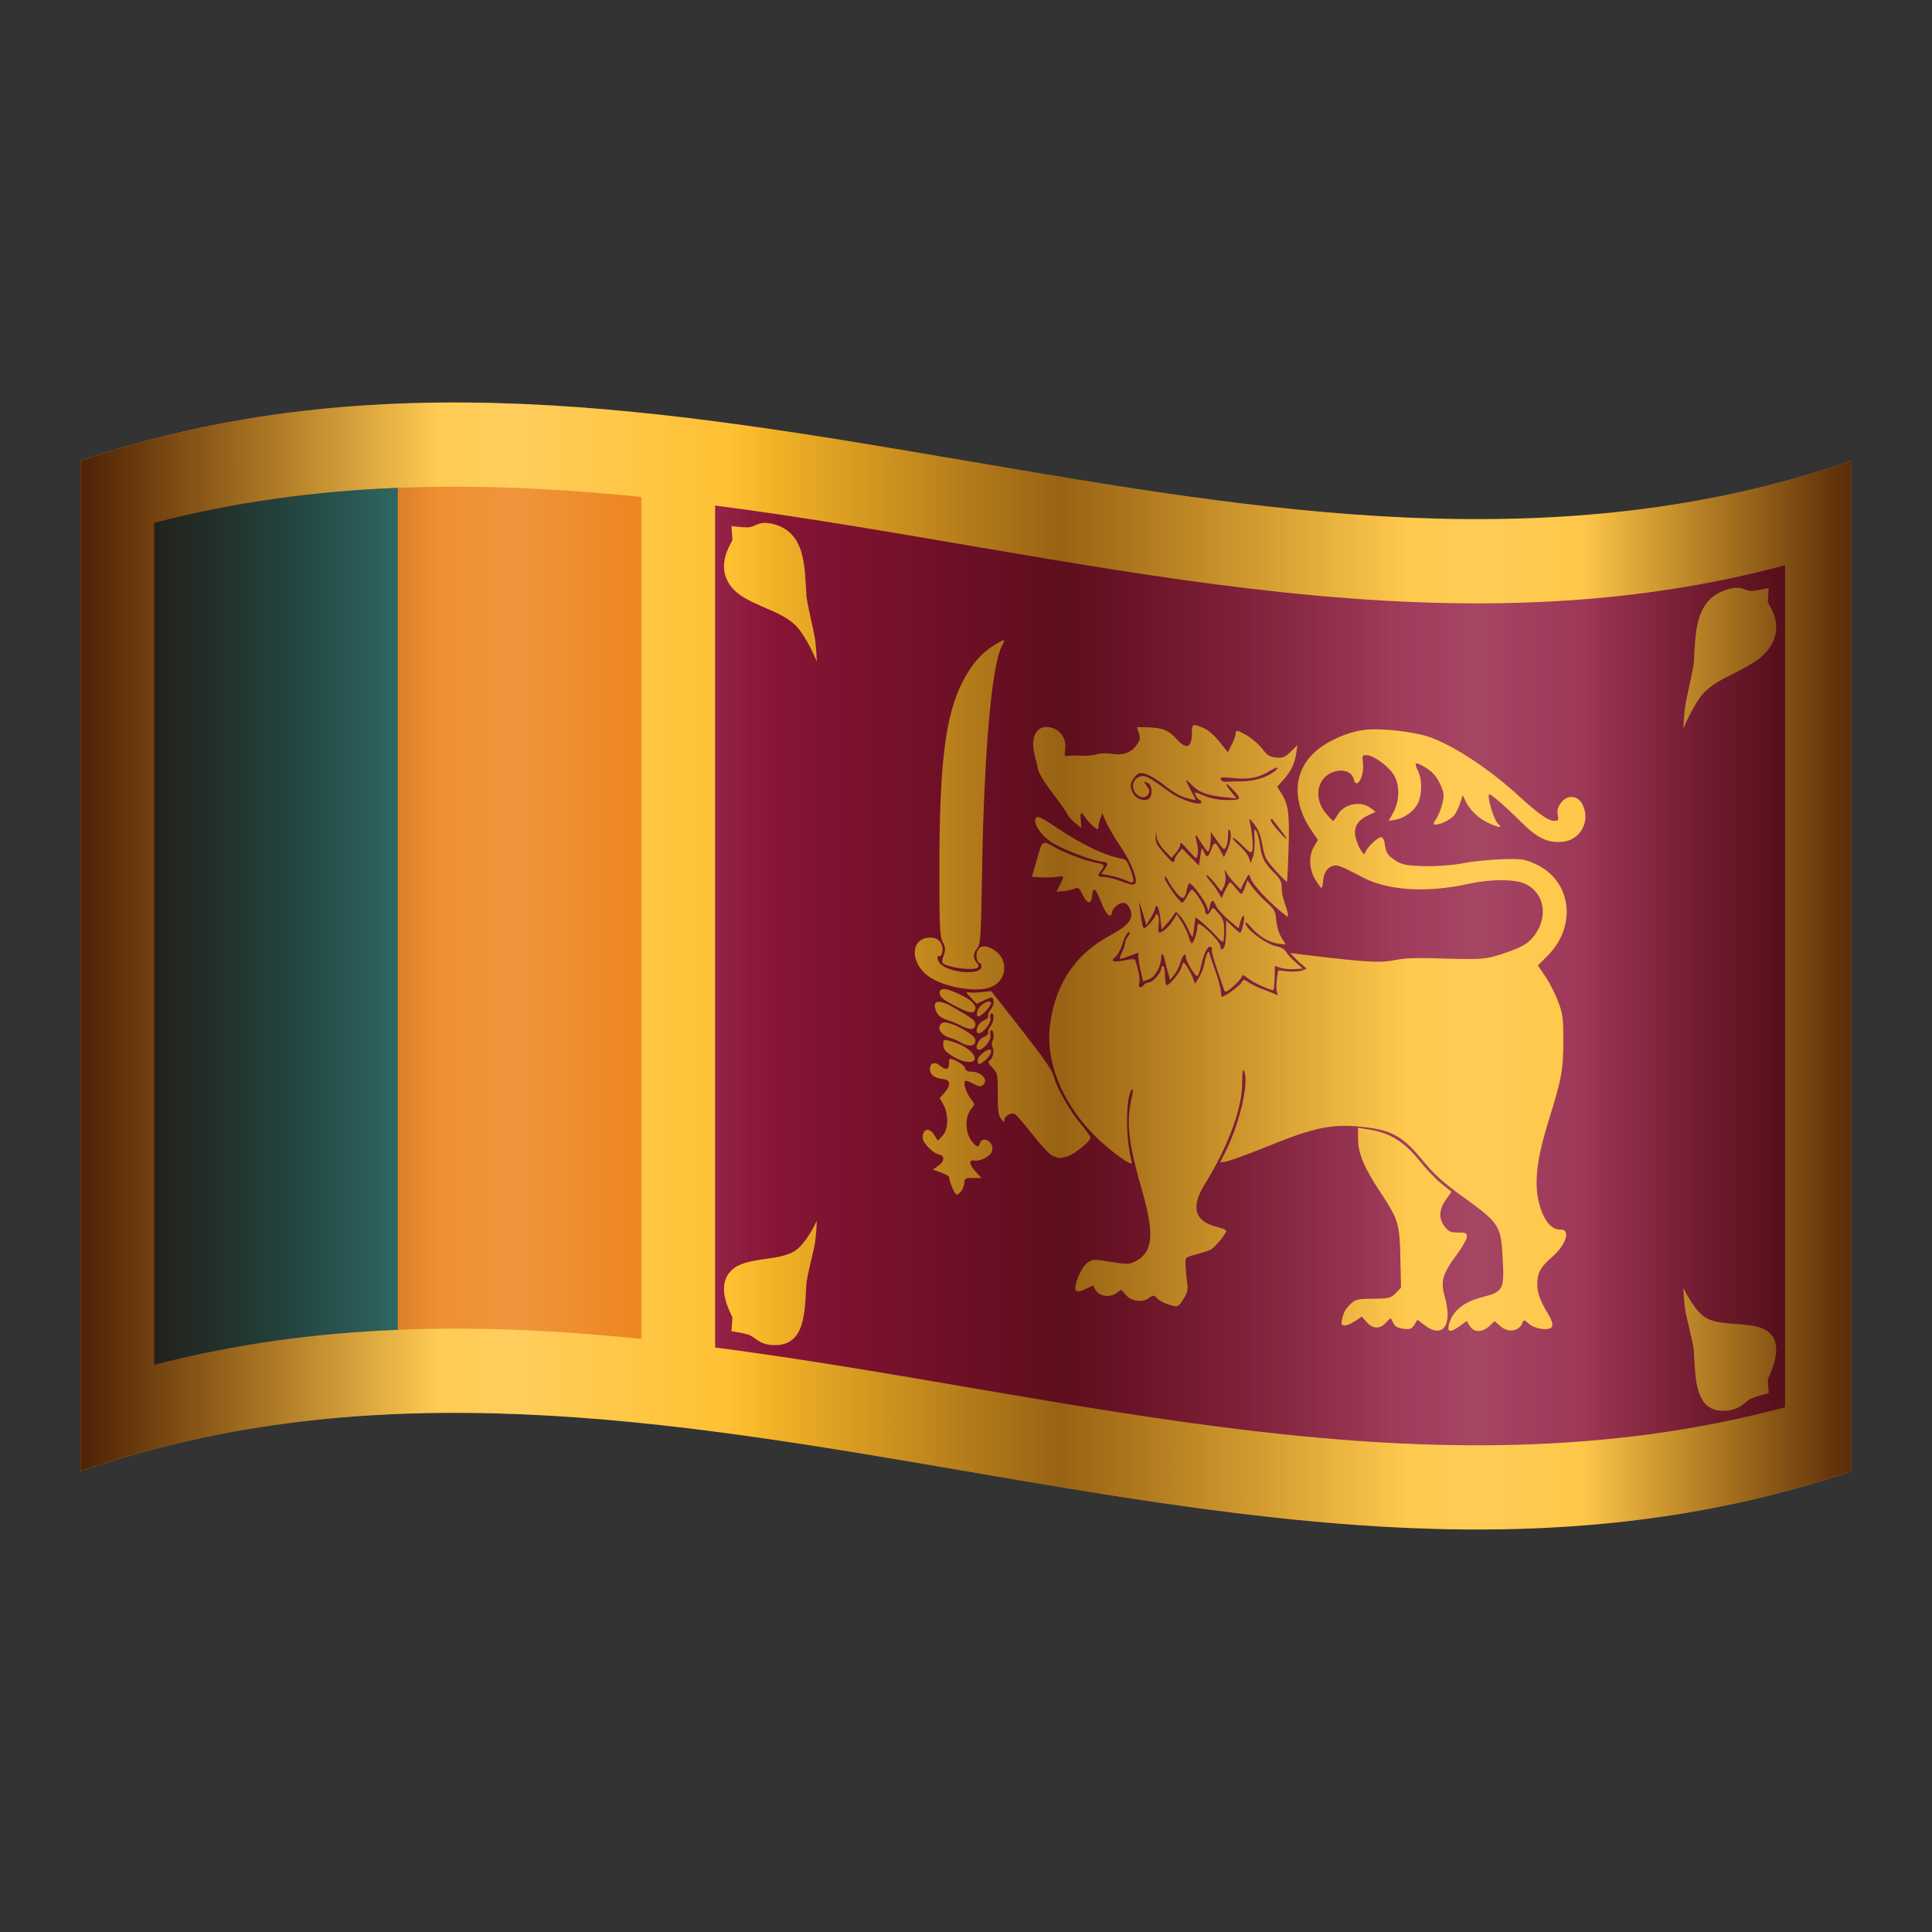 <svg xmlns="http://www.w3.org/2000/svg"  viewBox="0 0 48 48" width="50px" height="50px"><rect x="0" y="0" width="48" height="48" fill="#333333" stroke="none"/><path fill="#ffbe29" d="M2,11.449c14.667-5.02,29.333,5.02,44,0c0,8.367,0,16.734,0,25.102c-14.667,5.02-29.333-5.02-44,0	C2,28.184,2,19.816,2,11.449z"/><path fill="#eb7400" d="M3.833,12.99c4.033-1.05,8.067-1.056,12.1-0.644c0,6.973,0,13.945,0,20.918	c-4.033-0.412-8.067-0.406-12.1,0.644C3.833,26.935,3.833,19.962,3.833,12.99z"/><path fill="#00534e" d="M3.833,12.99c2.017-0.525,4.033-0.789,6.05-0.87c0,6.973,0,13.945,0,20.918	c-2.017,0.081-4.033,0.345-6.05,0.87C3.833,26.935,3.833,19.962,3.833,12.99z"/><path fill="#8d153a" d="M17.767,12.56c8.861,1.151,17.722,3.86,26.583,1.484c0,6.973,0,13.945,0,20.918	c-8.861,2.376-17.722-0.333-26.583-1.484C17.767,26.505,17.767,19.533,17.767,12.56z"/><path fill="#ffbe29" d="M41.824,31.996c0,0,0.249,0.538,0.525,0.723c0.408,0.278,1.245,0.07,1.6,0.383	c0.425,0.372-0.033,1.126-0.029,1.179c0.008,0.11,0.016,0.22,0.023,0.33c0,0-0.287,0.075-0.408,0.124	c-0.182,0.074-0.253,0.26-0.591,0.307c-0.85,0.109-0.816-0.783-0.864-1.518c-0.043-0.277-0.141-0.631-0.198-0.906	C41.834,32.382,41.824,31.996,41.824,31.996C41.824,31.995,41.824,31.995,41.824,31.996z"/><path fill="#ffbe29" d="M20.293,30.331c0,0-0.249,0.54-0.525,0.734c-0.408,0.286-1.245,0.141-1.6,0.502	c-0.425,0.424,0.033,1.12,0.029,1.175c-0.008,0.111-0.016,0.222-0.023,0.332c0,0,0.287,0.043,0.408,0.081	c0.182,0.059,0.253,0.236,0.591,0.261c0.85,0.062,0.816-0.814,0.864-1.554c0.043-0.278,0.142-0.633,0.198-0.909	C20.283,30.718,20.293,30.331,20.293,30.331C20.293,30.331,20.293,30.331,20.293,30.331z"/><path fill="#ffbe29" d="M41.824,18.101c0,0,0.249-0.62,0.525-0.907c0.408-0.421,1.245-0.58,1.6-1.081	c0.425-0.59-0.033-1.107-0.029-1.164c0.008-0.114,0.016-0.228,0.023-0.341c0,0-0.287,0.067-0.408,0.073	c-0.182,0.01-0.253-0.142-0.591-0.045c-0.85,0.235-0.816,1.091-0.864,1.85c-0.043,0.292-0.141,0.679-0.198,0.974	C41.834,17.711,41.824,18.101,41.824,18.101C41.824,18.101,41.824,18.101,41.824,18.101z"/><path fill="#ffbe29" d="M20.293,16.436c0,0-0.249-0.618-0.525-0.896c-0.408-0.413-1.245-0.508-1.6-0.963	c-0.425-0.538,0.033-1.112,0.029-1.167c-0.008-0.113-0.016-0.226-0.023-0.339c0,0,0.287,0.035,0.408,0.031	c0.182-0.007,0.253-0.165,0.591-0.091c0.85,0.189,0.816,1.06,0.864,1.814c0.043,0.291,0.142,0.677,0.198,0.97	C20.283,16.047,20.293,16.437,20.293,16.436C20.293,16.436,20.293,16.436,20.293,16.436z"/><path fill="#ffbe29" d="M36.183,31.185c0.144-0.193,0.261-0.399,0.261-0.458c0-0.094-0.027-0.107-0.217-0.105	c-0.183,0.001-0.236-0.022-0.332-0.145c-0.156-0.2-0.147-0.425,0.028-0.671c0.047-0.065,0.093-0.131,0.14-0.197	c-0.083-0.065-0.165-0.131-0.248-0.197c-0.136-0.108-0.382-0.366-0.546-0.571c-0.369-0.462-0.731-0.692-1.209-0.77	c-0.107-0.018-0.214-0.036-0.32-0.054c0,0.092,0,0.185,0,0.277c0.001,0.355,0.147,0.711,0.547,1.315	c0.455,0.686,0.487,0.788,0.505,1.652c0.005,0.243,0.01,0.487,0.016,0.73c-0.044,0.045-0.088,0.091-0.132,0.136	c-0.119,0.122-0.173,0.137-0.556,0.139c-0.365,0.001-0.442,0.016-0.549,0.116c-0.143,0.133-0.185,0.209-0.229,0.404	c-0.026,0.114-0.015,0.141,0.058,0.146c0.049,0.004,0.167-0.044,0.262-0.107h0c0.057-0.038,0.115-0.076,0.172-0.114	c0.039,0.045,0.078,0.09,0.117,0.134c0.153,0.175,0.333,0.183,0.48,0.019c0.064-0.071,0.122-0.12,0.128-0.108	c0.006,0.012,0.035,0.069,0.064,0.127c0.036,0.073,0.111,0.113,0.246,0.13c0.163,0.021,0.207,0.004,0.271-0.1	c0.026-0.041,0.051-0.083,0.077-0.124c0.057,0.044,0.113,0.087,0.17,0.13c0.465,0.356,0.712,0,0.504-0.715	C35.785,31.841,35.843,31.64,36.183,31.185z"/><path fill="#ffbe29" d="M24.351,28.394c-0.031,0.124-0.084,0.115-0.202-0.033c-0.179-0.223-0.183-0.624-0.008-0.827	c0.082-0.095,0.081-0.103-0.023-0.234c-0.113-0.141-0.193-0.395-0.14-0.444c0.017-0.015,0.106,0.014,0.198,0.066	c0.131,0.074,0.182,0.083,0.236,0.044c0.163-0.119-0.014-0.337-0.275-0.34c-0.105-0.001-0.149-0.026-0.164-0.09	c-0.011-0.05-0.104-0.127-0.207-0.174c-0.185-0.085-0.187-0.085-0.187,0.061c0,0.16-0.08,0.176-0.232,0.048	c-0.123-0.104-0.243-0.06-0.243,0.09c0,0.14,0.123,0.23,0.344,0.251c0.169,0.017,0.176,0.161,0.015,0.34	c-0.039,0.043-0.077,0.086-0.116,0.129c0.031,0.055,0.061,0.11,0.092,0.166c0.136,0.247,0.124,0.613-0.024,0.772	c-0.039,0.041-0.078,0.083-0.116,0.124c-0.025-0.043-0.051-0.086-0.076-0.128c-0.106-0.179-0.251-0.193-0.291-0.028	c-0.026,0.108-0.005,0.162,0.119,0.302c0.083,0.094,0.203,0.18,0.268,0.191c0.161,0.027,0.154,0.171-0.013,0.287	c-0.044,0.031-0.087,0.061-0.131,0.092c0.067,0.023,0.135,0.047,0.202,0.07c0.111,0.039,0.202,0.091,0.202,0.117	c0,0.097,0.14,0.426,0.185,0.434c0.026,0.004,0.081-0.038,0.121-0.093c0,0,0,0,0,0c0.041-0.055,0.074-0.152,0.074-0.212	c0-0.093,0.036-0.11,0.214-0.109c0.071,0.001,0.143,0.001,0.214,0.002c-0.048-0.051-0.095-0.103-0.143-0.154	c-0.169-0.183-0.185-0.306-0.036-0.281c0.149,0.026,0.401-0.107,0.439-0.232c0.018-0.058,0.007-0.14-0.025-0.187	C24.537,28.29,24.38,28.279,24.351,28.394z"/><path fill="#ffbe29" d="M27.091,28.264c0-0.03-0.11-0.185-0.243-0.345c-0.282-0.337-0.588-0.877-0.667-1.177	c-0.042-0.156-0.241-0.444-0.805-1.163c-0.25-0.319-0.5-0.638-0.75-0.957c-0.072,0.008-0.144,0.017-0.216,0.026	c-0.119,0.014-0.264,0.018-0.322,0.009c-0.101-0.015-0.099-0.009,0.035,0.133c0.047,0.049,0.094,0.099,0.141,0.149	c0.066-0.03,0.132-0.061,0.198-0.091c0.192-0.089,0.199-0.088,0.222,0.013c0.014,0.059-0.016,0.154-0.069,0.217	c-0.051,0.062-0.081,0.137-0.065,0.167c0.016,0.03-0.034,0.079-0.11,0.108c-0.141,0.055-0.238,0.297-0.127,0.316	c0.1,0.017,0.32-0.256,0.295-0.365c-0.013-0.056-0.007-0.11,0.014-0.12c0.086-0.042,0.08,0.2-0.007,0.305	c-0.051,0.062-0.081,0.137-0.065,0.167c0.016,0.03-0.034,0.078-0.11,0.108c-0.14,0.054-0.239,0.297-0.128,0.316	c0.108,0.019,0.325-0.241,0.298-0.356c-0.014-0.06-0.009-0.118,0.012-0.129c0.058-0.029,0.089,0.169,0.04,0.255	c-0.026,0.045-0.026,0.115,0.001,0.174c0.048,0.107-0.001,0.289-0.089,0.333c-0.038,0.019-0.012,0.073,0.08,0.168	c0.133,0.137,0.136,0.15,0.136,0.656c0,0.423,0.015,0.535,0.083,0.62c0.077,0.095,0.083,0.097,0.083,0.018	c0-0.086,0.133-0.17,0.242-0.151c0.032,0.006,0.233,0.234,0.446,0.507c0.215,0.275,0.439,0.516,0.503,0.539	c0.063,0.024,0.132,0.049,0.152,0.056c0.02,0.008,0.117-0.009,0.214-0.037c0,0,0,0,0,0C26.694,28.678,27.091,28.358,27.091,28.264z"/><path fill="#ffbe29" d="M23.677,25.884c-0.238-0.071-0.242-0.071-0.242,0.066c0,0.112,0.037,0.163,0.202,0.273	c0.264,0.176,0.582,0.217,0.582,0.074c0,0,0,0,0,0C24.219,26.16,23.972,25.972,23.677,25.884z"/><path fill="#ffbe29" d="M24.594,26.076c-0.083-0.014-0.304,0.175-0.304,0.259c0,0.133,0.041,0.132,0.199-0.005	C24.609,26.226,24.666,26.088,24.594,26.076z"/><path fill="#ffbe29" d="M24.076,25.664c-0.27-0.185-0.592-0.305-0.67-0.248c-0.143,0.104-0.048,0.292,0.183,0.363	c0.093,0.028,0.219,0.082,0.28,0.12c0.178,0.109,0.347,0.101,0.363-0.015C24.243,25.807,24.201,25.75,24.076,25.664z"/><path fill="#ffbe29" d="M23.683,25.026c-0.375-0.215-0.541-0.172-0.421,0.108c0.042,0.097,0.112,0.151,0.269,0.205	c0.117,0.04,0.276,0.106,0.355,0.147c0.209,0.11,0.33,0.104,0.346-0.016C24.247,25.364,24.185,25.314,23.683,25.026z"/><path fill="#ffbe29" d="M24.622,24.922c0-0.125-0.299,0.045-0.337,0.193c-0.046,0.177,0.028,0.182,0.2,0.013	C24.56,25.053,24.622,24.961,24.622,24.922z"/><path fill="#ffbe29" d="M23.708,24.644c-0.263-0.108-0.379-0.092-0.359,0.051c0.011,0.078,0.098,0.149,0.347,0.279	c0.398,0.209,0.517,0.229,0.537,0.085C24.249,24.937,24.067,24.793,23.708,24.644z"/><path fill="#ffbe29" d="M24.583,24.537C24.583,24.537,24.583,24.537,24.583,24.537c0.459-0.155,0.499-0.736,0.066-0.965	c-0.18-0.094-0.295-0.081-0.363,0.047c-0.053,0.098-0.018,0.297,0.055,0.309c0.024,0.004,0.044,0.044,0.044,0.087	c0,0.204-0.701,0.177-0.989-0.039c-0.101-0.075-0.145-0.235-0.061-0.22c0.063,0.011,0.106-0.136,0.074-0.251	c-0.044-0.156-0.175-0.23-0.366-0.206c-0.431,0.055-0.418,0.635,0.02,0.954C23.422,24.515,24.21,24.663,24.583,24.537z"/><path fill="#ffbe29" d="M23.447,23.731c-0.032,0.086-0.046,0.171-0.032,0.188c0.094,0.118,0.781,0.209,0.882,0.116	c0,0,0,0,0,0c0.027-0.024,0.015-0.07-0.03-0.118c-0.098-0.104-0.092-0.234,0.015-0.364c0.081-0.099,0.09-0.264,0.118-1.949	c0.048-2.904,0.238-5.062,0.488-5.545c0.1-0.192,0.086-0.195-0.172-0.04c-0.332,0.201-0.584,0.493-0.808,0.934	c-0.422,0.833-0.569,2.028-0.569,4.629c0,1.477,0.009,1.672,0.083,1.823C23.493,23.55,23.496,23.599,23.447,23.731z"/><path fill="#ffbe29" d="M27.365,21.713c0.069,0.013,0.138,0.026,0.207,0.039c0.114,0.021,0.271,0.067,0.35,0.1	c0.203,0.088,0.205,0.087,0.234,0.042c0,0,0,0,0,0c0.014-0.023-0.018-0.155-0.071-0.293c-0.083-0.216-0.116-0.255-0.235-0.273	c-0.37-0.057-0.966-0.341-1.58-0.755c-0.354-0.239-0.477-0.301-0.519-0.263c-0.108,0.099,0.072,0.407,0.351,0.6	c0.248,0.171,0.94,0.444,1.256,0.494c0.183,0.029,0.188,0.04,0.083,0.195C27.416,21.637,27.39,21.675,27.365,21.713z"/><path fill="#ffbe29" d="M37.799,20.43c0.392,0.389,0.639,0.509,0.999,0.487c0.46-0.028,0.728-0.51,0.521-0.925	c-0.121-0.242-0.389-0.258-0.546-0.033c-0.072,0.104-0.092,0.183-0.071,0.286c0.026,0.126,0.016,0.143-0.086,0.149	c-0.134,0.007-0.397-0.173-0.866-0.604c-0.714-0.657-1.581-1.238-2.208-1.469c-0.402-0.145-1.261-0.24-1.669-0.185	c-0.442,0.063-0.965,0.307-1.25,0.59c-0.505,0.499-0.513,1.228-0.021,1.939c0.047,0.068,0.094,0.135,0.141,0.203	c-0.032,0.053-0.064,0.107-0.095,0.16c-0.139,0.233-0.127,0.564,0.029,0.823c0.069,0.113,0.138,0.208,0.154,0.209	c0.016,0.001,0.034-0.066,0.039-0.15c0.014-0.212,0.094-0.347,0.232-0.393c0.124-0.042,0.204-0.008,0.772,0.29	c0.597,0.313,1.58,0.385,2.624,0.149c0.512-0.114,1.116-0.12,1.381-0.003c0.487,0.215,0.6,0.813,0.242,1.289	c-0.155,0.204-0.304,0.294-0.806,0.46c-0.382,0.123-0.472,0.138-1.34,0.116c-0.741-0.024-1.008-0.024-1.31,0.034	c-0.329,0.06-0.531,0.063-1.496-0.041c-0.372-0.041-0.744-0.086-1.116-0.135c0.041,0.043,0.082,0.086,0.124,0.129	c0.068,0.072,0.164,0.159,0.214,0.197c0.084,0.063,0.081,0.07-0.044,0.111c-0.073,0.024-0.237,0.033-0.363,0.02	c-0.076-0.008-0.153-0.016-0.229-0.024c-0.01,0.073-0.021,0.146-0.031,0.219c-0.017,0.12-0.016,0.263,0.003,0.317	c0.027,0.08,0.017,0.09-0.054,0.053c-0.048-0.025-0.182-0.079-0.298-0.12c-0.116-0.041-0.271-0.116-0.346-0.167	c-0.126-0.085-0.14-0.086-0.186,0.003c-0.041,0.079-0.429,0.36-0.486,0.352c-0.009,0-0.021-0.066-0.026-0.144	c-0.005-0.078-0.061-0.288-0.124-0.465c-0.063-0.177-0.129-0.371-0.146-0.43c-0.026-0.089-0.038-0.095-0.07-0.035	c-0.021,0.04-0.052,0.151-0.068,0.247c-0.017,0.097-0.075,0.249-0.13,0.339c-0.033,0.055-0.067,0.109-0.1,0.163	c-0.021-0.053-0.042-0.107-0.064-0.16c-0.068-0.171-0.182-0.356-0.223-0.362c-0.014-0.002-0.037,0.046-0.052,0.108	c-0.031,0.128-0.301,0.458-0.366,0.448c-0.024-0.003-0.044-0.11-0.044-0.237c0-0.127-0.021-0.234-0.047-0.238	c-0.026-0.004-0.047,0.026-0.047,0.066c0,0.098-0.23,0.355-0.307,0.343c-0.034-0.005-0.088,0.021-0.12,0.059	c-0.085,0.098-0.154,0.071-0.118-0.044c0.017-0.054,0.006-0.189-0.024-0.299c-0.03-0.11-0.062-0.227-0.071-0.26	c-0.011-0.042-0.094-0.044-0.268-0.007c-0.282,0.059-0.376,0.026-0.231-0.081c0.053-0.04,0.134-0.19,0.179-0.336	c0.046-0.146,0.113-0.271,0.149-0.279c0.051-0.01,0.048,0.011-0.012,0.096c-0.043,0.06-0.079,0.145-0.079,0.187	c0,0.043-0.033,0.14-0.072,0.216c-0.039,0.076-0.064,0.147-0.055,0.158c0.009,0.011,0.116-0.018,0.238-0.066	c0.074-0.029,0.148-0.058,0.222-0.087c0,0.036,0.001,0.072,0.001,0.109c0.001,0.06,0.027,0.221,0.059,0.359	c0.019,0.083,0.039,0.167,0.058,0.25c0.05-0.019,0.101-0.038,0.151-0.057c0.154-0.057,0.3-0.325,0.3-0.548	c0-0.11,0.055-0.085,0.078,0.035c0.007,0.035,0.041,0.17,0.077,0.299c0.022,0.078,0.044,0.156,0.065,0.234	c0.034-0.042,0.069-0.085,0.103-0.127c0.057-0.07,0.128-0.213,0.158-0.318c0.052-0.182,0.135-0.252,0.135-0.114	c0,0.099,0.237,0.487,0.283,0.463c0.022-0.012,0.066-0.139,0.098-0.283c0.066-0.299,0.172-0.495,0.24-0.441	c0.025,0.021,0.035,0.054,0.022,0.076c-0.013,0.022,0.041,0.229,0.121,0.461c0.08,0.232,0.16,0.465,0.179,0.519	c0.029,0.086,0.056,0.077,0.227-0.074c0.107-0.094,0.203-0.203,0.215-0.241c0.018-0.058,0.041-0.052,0.141,0.03	c0.14,0.116,0.609,0.329,0.645,0.293c0.014-0.013,0.028-0.153,0.031-0.309c0.002-0.095,0.004-0.19,0.006-0.285	c0.045,0.015,0.09,0.031,0.135,0.047c0.074,0.025,0.23,0.04,0.347,0.034c0.071-0.004,0.141-0.009,0.212-0.013	c-0.063-0.056-0.126-0.111-0.189-0.167c-0.104-0.091-0.209-0.208-0.233-0.258c-0.026-0.053-0.118-0.105-0.223-0.127	c-0.283-0.057-0.784-0.437-0.784-0.591c0-0.029,0.07,0.029,0.154,0.127c0.188,0.22,0.45,0.372,0.678,0.397	c0.057,0.006,0.114,0.012,0.171,0.018c-0.035-0.057-0.071-0.114-0.106-0.172c-0.061-0.099-0.115-0.28-0.128-0.425	c-0.02-0.232-0.042-0.27-0.251-0.46c-0.126-0.114-0.282-0.282-0.347-0.373c-0.039-0.055-0.078-0.11-0.118-0.165	c-0.02,0.058-0.04,0.115-0.06,0.172c-0.033,0.095-0.073,0.17-0.09,0.169c-0.016-0.002-0.08-0.067-0.141-0.146	c-0.061-0.078-0.124-0.143-0.139-0.145c-0.015-0.002-0.069,0.087-0.121,0.196c-0.031,0.066-0.062,0.133-0.093,0.199	c-0.024-0.044-0.048-0.087-0.072-0.131c-0.04-0.072-0.133-0.203-0.208-0.29c-0.075-0.087-0.114-0.156-0.088-0.153	c0.027,0.004,0.119,0.096,0.206,0.207c0.052,0.067,0.105,0.133,0.157,0.2c0.021-0.041,0.042-0.082,0.064-0.123	c0.038-0.073,0.052-0.191,0.035-0.291c-0.025-0.145-0.021-0.152,0.026-0.058c0.03,0.061,0.122,0.18,0.204,0.266	c0.05,0.052,0.099,0.104,0.149,0.156c0.034-0.067,0.068-0.135,0.103-0.202c0.102-0.202,0.103-0.202,0.15-0.069	c0.062,0.178,0.513,0.652,0.896,0.938c0.059,0.045,0.034-0.089-0.075-0.4c-0.029-0.083-0.053-0.228-0.053-0.324	c0-0.142-0.036-0.208-0.195-0.364c-0.23-0.224-0.304-0.375-0.347-0.701c-0.018-0.133-0.058-0.281-0.089-0.332	c-0.047-0.075-0.055-0.037-0.042,0.206c0.008,0.164-0.01,0.364-0.041,0.445c-0.019,0.049-0.038,0.098-0.057,0.147	c-0.015-0.044-0.029-0.089-0.044-0.133c-0.024-0.073-0.131-0.208-0.237-0.301c-0.106-0.093-0.181-0.18-0.165-0.194	c0.015-0.015,0.124,0.072,0.242,0.191c0.18,0.181,0.22,0.203,0.245,0.136c0.029-0.079,0-0.441-0.057-0.7	c-0.028-0.129-0.026-0.127,0.11,0.043c0.1,0.125,0.155,0.268,0.198,0.51c0.054,0.308,0.082,0.361,0.326,0.633	c0.147,0.163,0.274,0.288,0.284,0.279c0.009-0.009,0.028-0.388,0.041-0.841c0.026-0.869-0.003-1.08-0.187-1.368	c-0.031-0.05-0.063-0.099-0.095-0.149c0.05-0.056,0.099-0.111,0.149-0.167c0.194-0.218,0.283-0.401,0.322-0.658	c0.01-0.07,0.021-0.139,0.031-0.209c-0.056,0.055-0.112,0.11-0.168,0.164c-0.137,0.134-0.203,0.16-0.362,0.143	c-0.158-0.017-0.219-0.054-0.325-0.195c-0.127-0.169-0.353-0.345-0.57-0.444c-0.08-0.036-0.107-0.028-0.107,0.034	c0,0.046-0.044,0.171-0.098,0.279c-0.033,0.065-0.066,0.131-0.098,0.196c-0.069-0.086-0.137-0.172-0.206-0.259	c-0.127-0.159-0.277-0.29-0.388-0.338c-0.285-0.124-0.301-0.118-0.301,0.125c0,0.367-0.138,0.418-0.385,0.138	c-0.189-0.213-0.346-0.276-0.704-0.285c-0.092-0.002-0.184-0.005-0.277-0.007c0.017,0.05,0.033,0.1,0.05,0.15	c0.042,0.125,0.032,0.174-0.057,0.296c-0.144,0.197-0.332,0.263-0.621,0.218c-0.133-0.021-0.3-0.016-0.37,0.011	c-0.071,0.028-0.246,0.043-0.389,0.036c-0.144-0.008-0.297-0.005-0.34,0.007c-0.068,0.018-0.076-0.008-0.054-0.18	c0.034-0.265-0.132-0.491-0.39-0.534c-0.334-0.056-0.489,0.26-0.358,0.732c0.025,0.091,0.058,0.233,0.073,0.316	c0.016,0.086,0.166,0.333,0.351,0.574c0.178,0.233,0.346,0.471,0.374,0.531c0.028,0.06,0.119,0.163,0.203,0.23	c0.051,0.04,0.102,0.081,0.153,0.121c-0.007-0.063-0.013-0.126-0.02-0.19c-0.022-0.208,0.017-0.234,0.112-0.074	c0.034,0.057,0.121,0.155,0.193,0.216c0.113,0.097,0.131,0.101,0.131,0.033c0-0.043,0.023-0.141,0.051-0.216	c0.017-0.045,0.034-0.091,0.051-0.136c0.03,0.07,0.059,0.14,0.089,0.211c0.049,0.116,0.208,0.387,0.353,0.601	c0.282,0.417,0.454,0.86,0.365,0.942c-0.036,0.034-0.133,0.015-0.335-0.062c-0.156-0.06-0.35-0.109-0.43-0.11	c-0.163,0-0.176-0.026-0.076-0.154c0.106-0.135,0.089-0.163-0.119-0.196c-0.241-0.038-0.84-0.268-1.07-0.41	c-0.223-0.138-0.275-0.122-0.341,0.109c-0.03,0.104-0.084,0.292-0.12,0.418c-0.022,0.076-0.044,0.153-0.067,0.229	c0.081,0.005,0.161,0.009,0.242,0.014c0.133,0.008,0.304,0.002,0.38-0.011c0.076-0.013,0.145-0.016,0.154-0.005	c0.009,0.01-0.025,0.099-0.075,0.196c-0.03,0.059-0.06,0.118-0.091,0.177c0.05-0.003,0.1-0.007,0.151-0.01	c0.083-0.005,0.208-0.032,0.277-0.059c0.121-0.047,0.131-0.041,0.226,0.15c0.117,0.234,0.211,0.24,0.232,0.016	c0.022-0.232,0.09-0.187,0.217,0.146c0.123,0.32,0.251,0.446,0.275,0.272c0.008-0.058,0.074-0.143,0.147-0.191	c0.147-0.095,0.258-0.043,0.322,0.153c0.066,0.203-0.081,0.379-0.508,0.607c-0.855,0.456-1.353,1.181-1.494,2.189	c-0.128,0.908,0.272,1.938,1.074,2.757c0.384,0.393,0.994,0.835,0.955,0.696c-0.165-0.59-0.159-1.667,0.009-1.823	c0.025-0.024,0.017,0.088-0.019,0.247c-0.134,0.593-0.076,1.092,0.267,2.29c0.31,1.083,0.267,1.52-0.172,1.747	c-0.141,0.073-0.232,0.074-0.61,0.01c-0.411-0.071-0.456-0.069-0.588,0.03c-0.128,0.096-0.294,0.451-0.294,0.629	c0,0.096,0.094,0.099,0.279,0.007c0,0,0,0,0,0c0.053-0.026,0.107-0.053,0.16-0.08c0.023,0.039,0.046,0.078,0.068,0.116	c0.091,0.155,0.343,0.194,0.51,0.078c0.043-0.03,0.085-0.059,0.128-0.089c0.036,0.042,0.071,0.084,0.107,0.125	c0.141,0.164,0.404,0.205,0.572,0.087c0.117-0.083,0.134-0.082,0.212,0.005c0.046,0.052,0.182,0.124,0.302,0.159	c0.216,0.063,0.219,0.061,0.345-0.137c0.106-0.166,0.122-0.237,0.097-0.416c-0.017-0.119-0.035-0.308-0.04-0.422	c-0.01-0.205-0.009-0.206,0.252-0.274c0.144-0.037,0.31-0.091,0.369-0.12c0.104-0.049,0.39-0.397,0.39-0.473	c0-0.02-0.112-0.064-0.249-0.1c-0.544-0.141-0.636-0.488-0.282-1.059c0.577-0.932,0.925-1.874,0.927-2.5	c0.001-0.28,0.015-0.372,0.047-0.307c0.129,0.264-0.102,1.281-0.452,1.985c-0.047,0.095-0.094,0.189-0.141,0.284	c0.045-0.006,0.09-0.012,0.134-0.018c0.074-0.01,0.508-0.164,0.965-0.349c1.251-0.509,1.681-0.605,2.49-0.507	c0.678,0.077,0.967,0.24,1.446,0.831c0.254,0.312,0.498,0.537,0.945,0.862c0.952,0.686,0.992,0.733,1.037,1.536	c0.046,0.809,0.023,0.856-0.514,0.995c-0.459,0.116-0.747,0.355-0.824,0.693c-0.041,0.181,0.045,0.188,0.277,0.021	c0.057-0.041,0.113-0.082,0.17-0.123c0.025,0.042,0.05,0.083,0.076,0.125c0.099,0.164,0.31,0.165,0.485,0.001	c0.044-0.041,0.088-0.083,0.132-0.124c0.045,0.04,0.09,0.081,0.135,0.121c0.21,0.188,0.49,0.134,0.568-0.108	c0.015-0.046,0.056-0.033,0.138,0.045c0.153,0.147,0.547,0.194,0.589,0.071c0.016-0.046-0.015-0.158-0.068-0.247	c-0.229-0.38-0.3-0.564-0.303-0.777c-0.004-0.296,0.073-0.442,0.369-0.698c0.359-0.313,0.47-0.699,0.197-0.682	c-0.169,0.01-0.339-0.151-0.447-0.423c-0.22-0.554-0.177-1.185,0.154-2.252c0.336-1.085,0.373-1.285,0.374-1.998	c0.001-0.576-0.012-0.675-0.127-0.985c-0.07-0.189-0.213-0.47-0.317-0.623c-0.063-0.093-0.126-0.186-0.189-0.28	c0.081-0.08,0.162-0.16,0.243-0.241c0.742-0.745,0.59-1.878-0.303-2.278c-0.273-0.125-0.341-0.133-0.82-0.12	c-0.287,0.008-0.725,0.052-0.973,0.099c-0.253,0.05-0.681,0.082-0.975,0.073c-0.467-0.015-0.546-0.033-0.726-0.151	c-0.188-0.124-0.22-0.18-0.256-0.445c-0.008-0.055-0.041-0.11-0.074-0.124c-0.064-0.026-0.358,0.247-0.402,0.373	c-0.021,0.063-0.039,0.056-0.102-0.033c-0.042-0.059-0.1-0.193-0.13-0.297c-0.074-0.262,0.017-0.447,0.281-0.574	c0.068-0.033,0.137-0.066,0.205-0.099c-0.04-0.031-0.081-0.062-0.121-0.093c-0.25-0.193-0.674-0.103-0.828,0.176	c-0.043,0.078-0.091,0.143-0.105,0.142c-0.015-0.001-0.097-0.086-0.183-0.19c-0.322-0.388-0.211-0.909,0.22-1.035	c0.23-0.067,0.433,0.013,0.476,0.191c0.065,0.272,0.265-0.066,0.229-0.385c-0.024-0.212-0.02-0.22,0.107-0.211	c0.178,0.012,0.556,0.3,0.673,0.513c0.136,0.247,0.126,0.626-0.024,0.902c-0.039,0.072-0.078,0.144-0.117,0.216	c0.051-0.009,0.102-0.018,0.154-0.027c0.225-0.04,0.444-0.191,0.555-0.38c0.117-0.2,0.13-0.598,0.026-0.817	c-0.101-0.212-0.089-0.245,0.06-0.169c0.253,0.129,0.388,0.264,0.49,0.493c0.091,0.206,0.096,0.257,0.047,0.468	c-0.03,0.131-0.098,0.301-0.151,0.379c-0.082,0.122-0.084,0.142-0.019,0.144c0.121,0.003,0.374-0.122,0.464-0.23	c0.045-0.054,0.112-0.19,0.147-0.3c0.022-0.067,0.043-0.134,0.065-0.201c0.025,0.052,0.049,0.103,0.074,0.154	c0.105,0.218,0.309,0.415,0.557,0.534c0.267,0.129,0.379,0.133,0.239,0.013c-0.094-0.081-0.268-0.661-0.215-0.719	C37.021,19.701,37.385,20.018,37.799,20.43z M29.98,22.509c0.015,0.045,0.03,0.09,0.045,0.134c0.011-0.046,0.023-0.091,0.034-0.137	c0.042-0.167,0.087-0.167,0.154-0.001c0.028,0.069,0.165,0.224,0.304,0.343c0.085,0.072,0.169,0.144,0.254,0.216	c0.017-0.06,0.034-0.119,0.051-0.179c0.028-0.099,0.065-0.152,0.083-0.12c0.026,0.048-0.04,0.348-0.09,0.408	c-0.007,0.009-0.09-0.055-0.183-0.144c-0.056-0.054-0.113-0.107-0.169-0.161c0,0.083,0,0.167-0.001,0.25	c0,0.137-0.013,0.3-0.029,0.362c-0.031,0.12-0.112,0.145-0.112,0.034c0-0.076-0.194-0.304-0.39-0.462	c-0.154-0.124-0.18-0.13-0.18-0.046c0,0.128-0.1,0.435-0.139,0.43c-0.022-0.003-0.055-0.07-0.073-0.149	c-0.018-0.078-0.093-0.241-0.166-0.359c-0.045-0.072-0.089-0.143-0.134-0.215c-0.035,0.056-0.069,0.111-0.104,0.167	c-0.097,0.156-0.265,0.298-0.34,0.287c-0.018-0.002-0.021-0.093-0.008-0.2c0.015-0.117,0.003-0.213-0.028-0.238	c-0.029-0.024-0.053-0.021-0.053,0.007c0,0.064-0.233,0.331-0.283,0.324c-0.02-0.003-0.049-0.094-0.063-0.202	c-0.015-0.108-0.039-0.279-0.055-0.38c-0.016-0.101,0.018-0.029,0.074,0.16c0.034,0.115,0.068,0.229,0.102,0.344	c0.037-0.061,0.075-0.122,0.112-0.183c0.062-0.101,0.112-0.213,0.112-0.251c0-0.037,0.021-0.051,0.046-0.03	c0.025,0.021,0.061,0.158,0.078,0.306c0.011,0.089,0.021,0.179,0.032,0.268c0.041-0.045,0.082-0.091,0.123-0.136	c0.068-0.075,0.147-0.177,0.177-0.227c0.052-0.089,0.055-0.089,0.159,0.027c0.058,0.064,0.148,0.212,0.199,0.328	c0.051,0.115,0.1,0.203,0.109,0.195c0.008-0.009,0.027-0.117,0.042-0.243c0.015-0.125,0.028-0.232,0.029-0.237	c0.007-0.03,0.372,0.289,0.506,0.443c0.087,0.099,0.169,0.17,0.183,0.156c0.014-0.013,0.025-0.142,0.025-0.285	c0-0.222-0.021-0.285-0.14-0.422c-0.137-0.157-0.141-0.159-0.192-0.063c-0.066,0.124-0.143,0.116-0.143-0.016	c0-0.095-0.259-0.498-0.326-0.508c-0.018-0.002-0.072,0.071-0.121,0.163c-0.049,0.092-0.102,0.165-0.118,0.163	c-0.066-0.01-0.432-0.526-0.432-0.611c0-0.067,0.025-0.046,0.089,0.075c0.049,0.092,0.146,0.232,0.216,0.312	c0.142,0.162,0.194,0.134,0.248-0.131c0.016-0.076,0.043-0.135,0.06-0.133C29.617,21.947,29.935,22.376,29.98,22.509z M30.475,21.156c-0.023,0.046-0.046,0.092-0.069,0.139c-0.03-0.057-0.06-0.114-0.09-0.172c-0.115-0.219-0.154-0.222-0.227-0.01	c-0.07,0.2-0.115,0.209-0.183,0.04c-0.044-0.11-0.052-0.099-0.084,0.116c-0.012,0.079-0.023,0.159-0.035,0.238	c-0.069-0.071-0.139-0.142-0.208-0.213c-0.069-0.071-0.139-0.142-0.208-0.213c-0.031,0.036-0.062,0.072-0.094,0.108	c-0.052,0.059-0.094,0.137-0.095,0.172c-0.002,0.077-0.052,0.072-0.128-0.012c-0.302-0.332-0.347-0.404-0.341-0.539	c0.002-0.048,0.005-0.096,0.007-0.144c0.007,0.048,0.013,0.095,0.02,0.143c0.011,0.084,0.092,0.218,0.193,0.323	c0.058,0.06,0.116,0.12,0.174,0.18c0.036-0.042,0.071-0.084,0.107-0.125c0.059-0.069,0.107-0.154,0.108-0.189	c0.003-0.092,0.017-0.081,0.221,0.149c0.182,0.205,0.184,0.205,0.211,0.093c0.015-0.064,0.01-0.186-0.012-0.273	c-0.059-0.24-0.048-0.274,0.042-0.122c0.045,0.077,0.117,0.184,0.16,0.241c0.075,0.098,0.08,0.098,0.108-0.011	c0.016-0.063,0.029-0.18,0.03-0.26c0-0.049,0-0.097,0.001-0.146c0.055,0.078,0.109,0.155,0.164,0.233	c0.153,0.217,0.167,0.227,0.214,0.138c0.028-0.052,0.05-0.183,0.051-0.29c0.001-0.14,0.013-0.172,0.044-0.116	C30.607,20.727,30.57,20.964,30.475,21.156z M31.813,20.615c0.238,0.3,0.189,0.303-0.075,0.004c-0.11-0.125-0.186-0.242-0.168-0.258	c0.017-0.017,0.037-0.02,0.043-0.007C31.62,20.366,31.71,20.484,31.813,20.615z M30.647,19.331c0.385,0.039,0.619-0.007,0.895-0.175	c0.221-0.135,0.281-0.098,0.071,0.045c-0.191,0.13-0.49,0.212-0.779,0.212c-0.14,0-0.299,0.004-0.354,0.009	c-0.055,0.006-0.114-0.008-0.131-0.028C30.281,19.309,30.335,19.299,30.647,19.331z M28.162,19.723	C28.162,19.723,28.162,19.723,28.162,19.723c-0.1-0.17-0.093-0.271,0.029-0.419c0.088-0.107,0.128-0.118,0.282-0.072	c0.098,0.029,0.31,0.16,0.471,0.29c0.185,0.151,0.377,0.26,0.526,0.302c0.128,0.036,0.234,0.057,0.234,0.047	c0-0.009-0.053-0.117-0.119-0.237c-0.155-0.287-0.15-0.315,0.025-0.131c0.18,0.188,0.394,0.265,0.874,0.31	c0.078,0.007,0.156,0.014,0.234,0.021c-0.045-0.057-0.091-0.114-0.136-0.17c-0.19-0.238-0.132-0.25,0.078-0.016	c0.197,0.219,0.185,0.232-0.23,0.227c-0.176-0.003-0.366-0.042-0.523-0.109c-0.236-0.1-0.245-0.1-0.2-0.004	c0.026,0.055,0.067,0.103,0.093,0.107c0.025,0.003,0.046,0.033,0.046,0.065c0,0.099-0.509-0.057-0.752-0.233	c-0.556-0.402-0.625-0.441-0.758-0.413c-0.074,0.015-0.147,0.081-0.173,0.155c-0.085,0.246,0.237,0.496,0.37,0.287	c0.038-0.061,0.03-0.107-0.038-0.198c-0.093-0.124-0.084-0.139,0.041-0.068c0.089,0.05,0.101,0.295,0.018,0.372	C28.459,19.923,28.243,19.862,28.162,19.723z"/><linearGradient id="~eCF7beyLW4Z4WebAxyUea" x1="2" x2="46" y1="24" y2="24" gradientUnits="userSpaceOnUse"><stop offset="0" stop-color="#fff" stop-opacity="0"/><stop offset=".244" stop-color="#fff" stop-opacity=".8"/><stop offset=".395" stop-color="#fff" stop-opacity="0"/><stop offset=".56" stop-color="#fff" stop-opacity="0"/><stop offset=".789" stop-color="#fff" stop-opacity=".7"/><stop offset=".996" stop-color="#fff" stop-opacity="0"/></linearGradient><path fill="url(#~eCF7beyLW4Z4WebAxyUea)" d="M2,11.449c14.667-5.02,29.333,5.02,44,0c0,8.367,0,16.734,0,25.102	c-14.667,5.02-29.333-5.02-44,0C2,28.184,2,19.816,2,11.449z" opacity=".3"/><linearGradient id="~eCF7beyLW4Z4WebAxyUeb" x1="2" x2="46" y1="24" y2="24" gradientUnits="userSpaceOnUse"><stop offset=".004" stop-color="#300600" stop-opacity=".84"/><stop offset=".202" stop-color="#300600" stop-opacity="0"/><stop offset=".367" stop-color="#300600" stop-opacity="0"/><stop offset=".553" stop-color="#300600" stop-opacity=".5"/><stop offset=".749" stop-color="#300600" stop-opacity="0"/><stop offset=".847" stop-color="#300600" stop-opacity="0"/><stop offset="1" stop-color="#300600" stop-opacity=".8"/></linearGradient><path fill="url(#~eCF7beyLW4Z4WebAxyUeb)" d="M2,11.449c14.667-5.02,29.333,5.02,44,0c0,8.367,0,16.734,0,25.102	c-14.667,5.02-29.333-5.02-44,0C2,28.184,2,19.816,2,11.449z"/></svg>